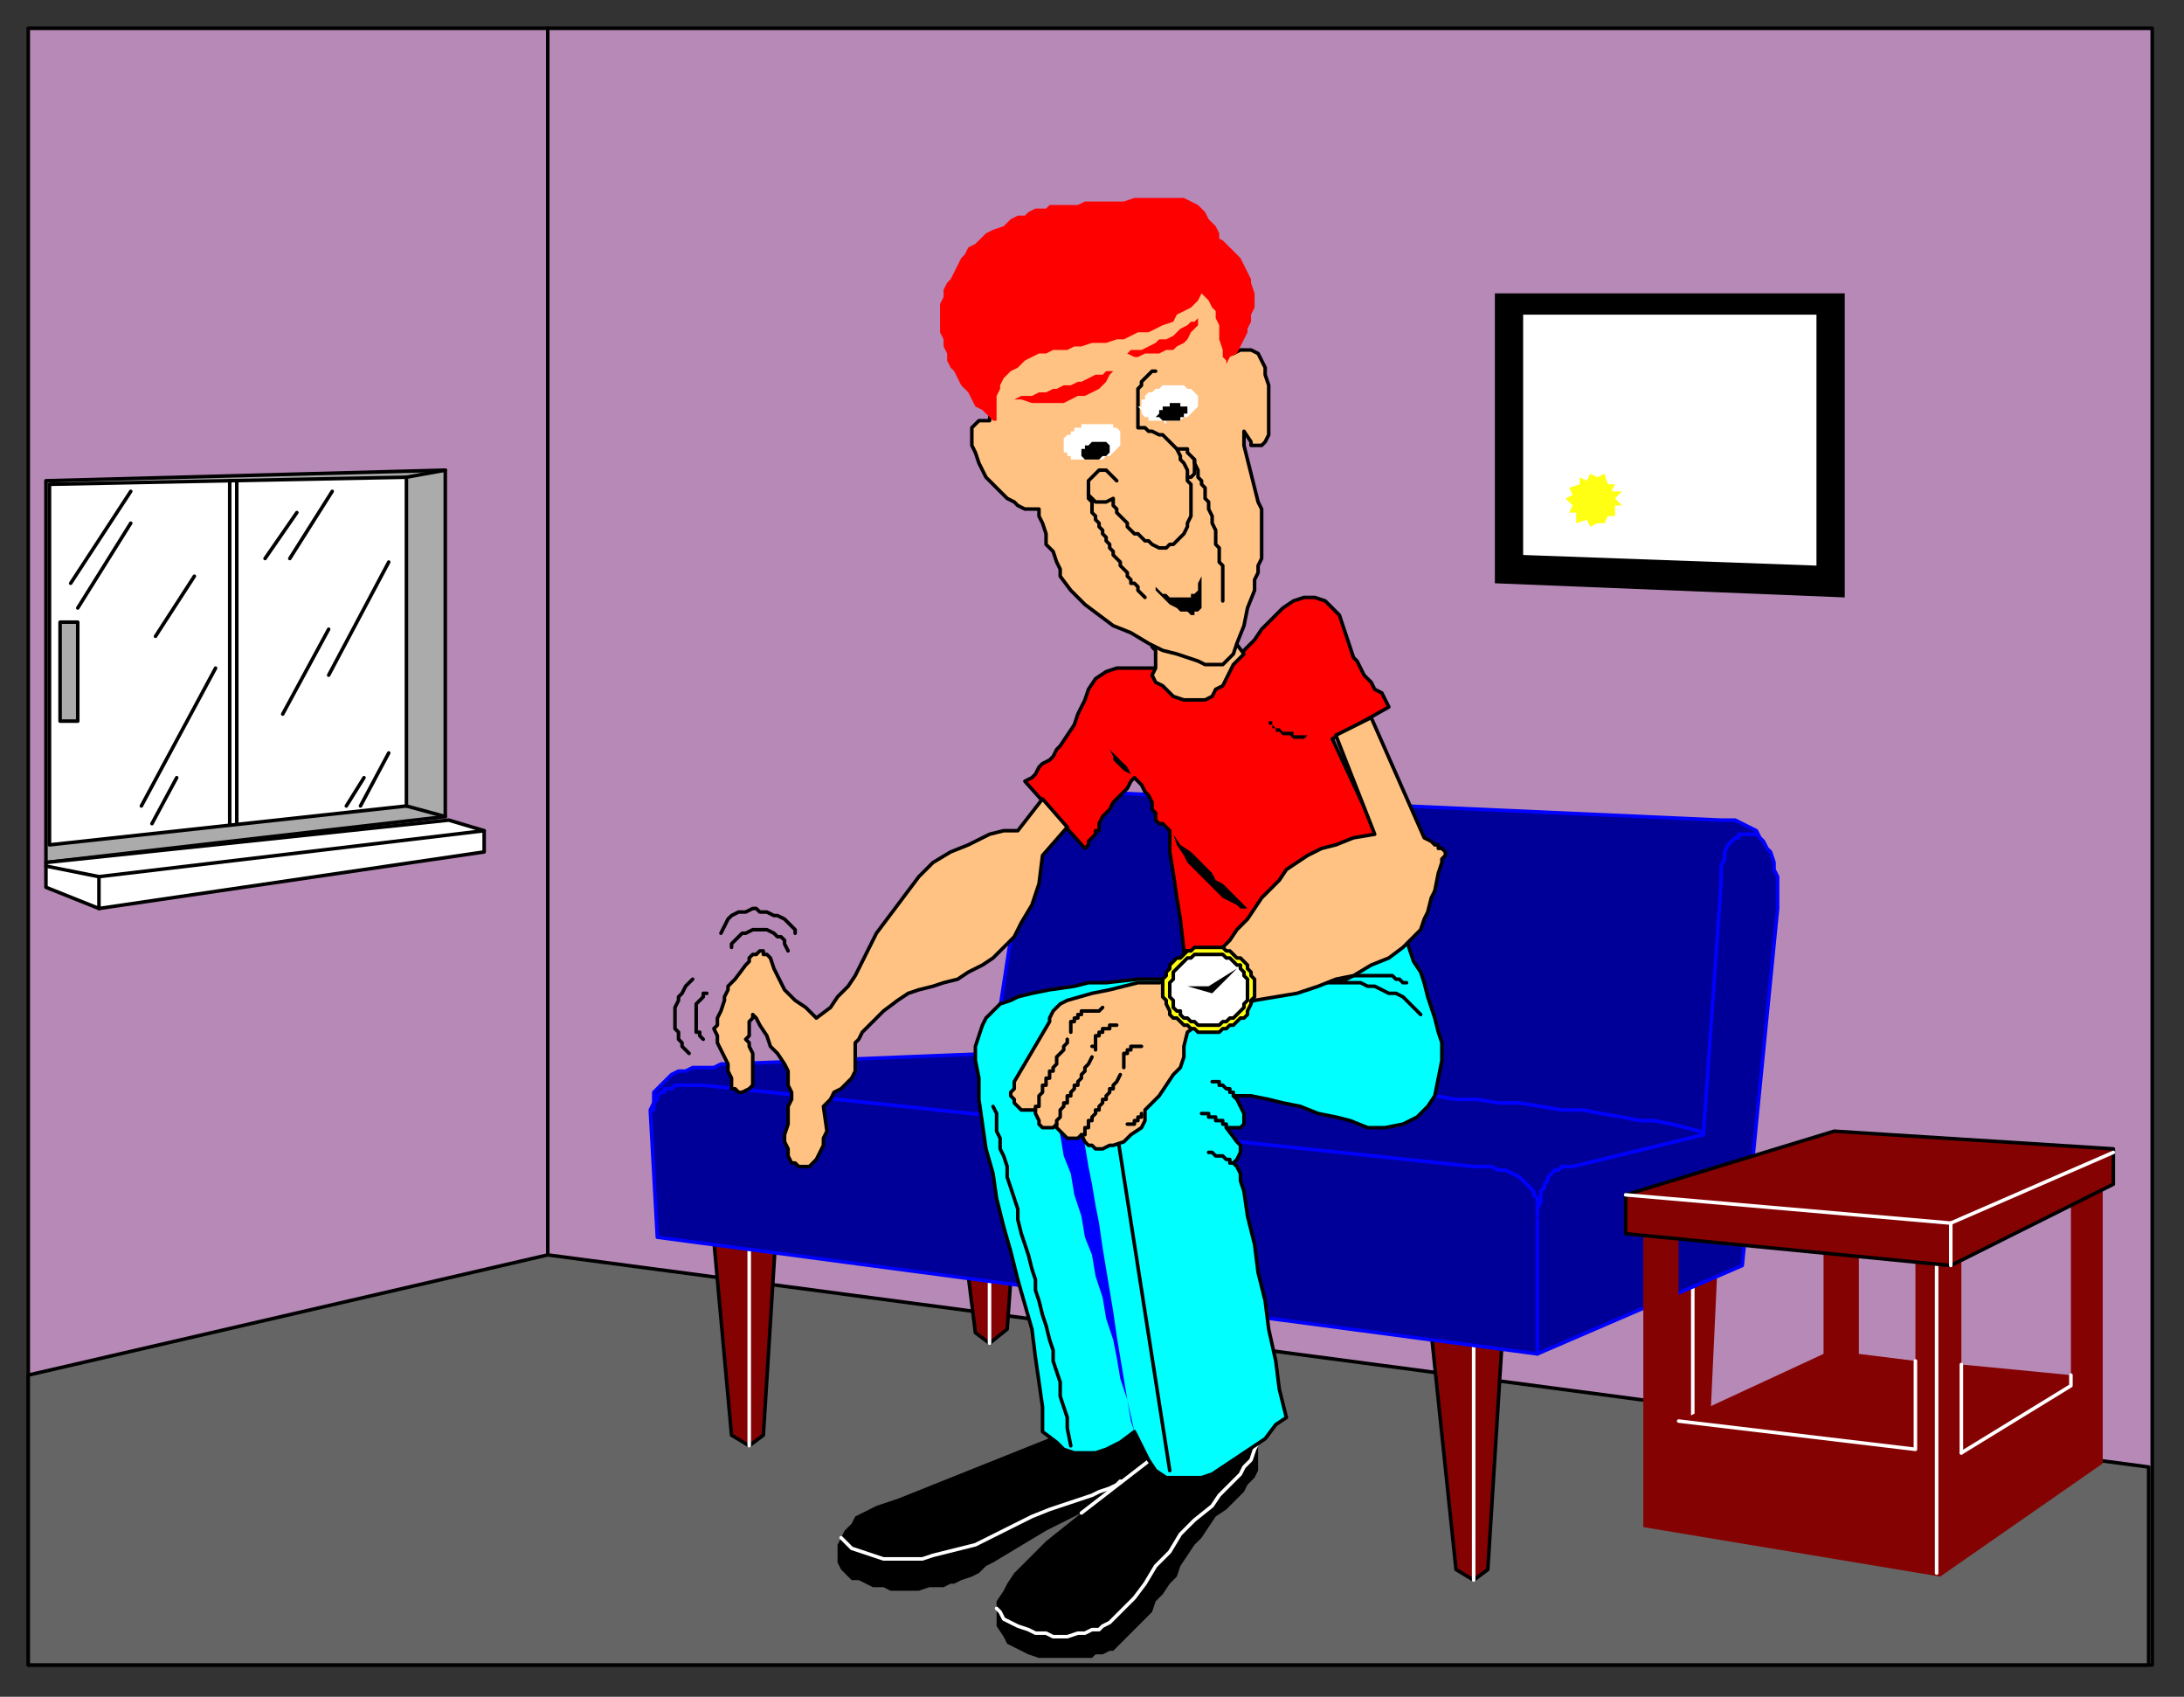 <?xml version="1.0" encoding="UTF-8" standalone="no"?>
<svg
   xmlns:dc="http://purl.org/dc/elements/1.1/"
   xmlns:cc="http://creativecommons.org/ns#"
   xmlns:rdf="http://www.w3.org/1999/02/22-rdf-syntax-ns#"
   xmlns:svg="http://www.w3.org/2000/svg"
   xmlns="http://www.w3.org/2000/svg"
   xmlns:sodipodi="http://sodipodi.sourceforge.net/DTD/sodipodi-0.dtd"
   xmlns:inkscape="http://www.inkscape.org/namespaces/inkscape"
   version="1.0"
   width="163.512mm"
   height="127mm"
   id="svg235"
   sodipodi:docname="CMEN025.WMF">
  <rect width="100%" height="100%" fill="#333333" stroke="none"/>
  <sodipodi:namedview
     pagecolor="#ffffff"
     bordercolor="#666666"
     borderopacity="1"
     objecttolerance="10"
     gridtolerance="10"
     guidetolerance="10"
     inkscape:pageopacity="0"
     inkscape:pageshadow="2"
     inkscape:window-width="640"
     inkscape:window-height="480"
     id="namedview237" />
  <defs
     id="defs3">
    <pattern
       id="WMFhbasepattern"
       patternUnits="userSpaceOnUse"
       width="6"
       height="6"
       x="0"
       y="0" />
  </defs>
  <path
     style="fill:#b689b6;fill-rule:evenodd;fill-opacity:1;stroke:#000000;stroke-width:1px;stroke-linecap:round;stroke-linejoin:round;stroke-miterlimit:4;stroke-dasharray:none;stroke-opacity:1;"
     d="  M 8,8   L 609,8   L 609,471   L 8,471   L 8,8  z "
     id="path5" />
  <path
     style="fill:none;stroke:#000000;stroke-width:1px;stroke-linecap:round;stroke-linejoin:round;stroke-miterlimit:4;stroke-dasharray:none;stroke-opacity:1;"
     d="  M 155,355   L 155,8  "
     id="path7" />
  <path
     style="fill:#656565;fill-rule:evenodd;fill-opacity:1;stroke:#000000;stroke-width:1px;stroke-linecap:round;stroke-linejoin:round;stroke-miterlimit:4;stroke-dasharray:none;stroke-opacity:1;"
     d="  M 8,389   L 155,355   L 608,415   L 608,471   L 8,471   L 8,389  z "
     id="path9" />
  <path
     style="fill:#ababab;fill-rule:evenodd;fill-opacity:1;stroke:#000000;stroke-width:1px;stroke-linecap:round;stroke-linejoin:round;stroke-miterlimit:4;stroke-dasharray:none;stroke-opacity:1;"
     d="  M 13,136   L 126,133   L 126,231   L 13,244   L 13,136  z "
     id="path11" />
  <path
     style="fill:#ffffff;fill-rule:evenodd;fill-opacity:1;stroke:#000000;stroke-width:1px;stroke-linecap:round;stroke-linejoin:round;stroke-miterlimit:4;stroke-dasharray:none;stroke-opacity:1;"
     d="  M 14,137   L 14,239   L 115,228   L 115,135   L 14,137  z "
     id="path13" />
  <path
     style="fill:none;stroke:#000000;stroke-width:1px;stroke-linecap:round;stroke-linejoin:round;stroke-miterlimit:4;stroke-dasharray:none;stroke-opacity:1;"
     d="  M 67,136   L 67,233  "
     id="path15" />
  <path
     style="fill:none;stroke:#000000;stroke-width:1px;stroke-linecap:round;stroke-linejoin:round;stroke-miterlimit:4;stroke-dasharray:none;stroke-opacity:1;"
     d="  M 115,228   L 126,231  "
     id="path17" />
  <path
     style="fill:#ababab;fill-rule:evenodd;fill-opacity:1;stroke:#000000;stroke-width:1px;stroke-linecap:round;stroke-linejoin:round;stroke-miterlimit:4;stroke-dasharray:none;stroke-opacity:1;"
     d="  M 17,176   L 22,176   L 22,204   L 17,204   L 17,176  z "
     id="path19" />
  <path
     style="fill:none;stroke:#000000;stroke-width:1px;stroke-linecap:round;stroke-linejoin:round;stroke-miterlimit:4;stroke-dasharray:none;stroke-opacity:1;"
     d="  M 37,139   L 20,165  "
     id="path21" />
  <path
     style="fill:none;stroke:#000000;stroke-width:1px;stroke-linecap:round;stroke-linejoin:round;stroke-miterlimit:4;stroke-dasharray:none;stroke-opacity:1;"
     d="  M 37,148   L 22,172  "
     id="path23" />
  <path
     style="fill:none;stroke:#000000;stroke-width:1px;stroke-linecap:round;stroke-linejoin:round;stroke-miterlimit:4;stroke-dasharray:none;stroke-opacity:1;"
     d="  M 61,189   L 40,228  "
     id="path25" />
  <path
     style="fill:none;stroke:#000000;stroke-width:1px;stroke-linecap:round;stroke-linejoin:round;stroke-miterlimit:4;stroke-dasharray:none;stroke-opacity:1;"
     d="  M 43,233   L 50,220  "
     id="path27" />
  <path
     style="fill:none;stroke:#000000;stroke-width:1px;stroke-linecap:round;stroke-linejoin:round;stroke-miterlimit:4;stroke-dasharray:none;stroke-opacity:1;"
     d="  M 55,163   L 44,180  "
     id="path29" />
  <path
     style="fill:none;stroke:#000000;stroke-width:1px;stroke-linecap:round;stroke-linejoin:round;stroke-miterlimit:4;stroke-dasharray:none;stroke-opacity:1;"
     d="  M 110,159   L 93,191  "
     id="path31" />
  <path
     style="fill:none;stroke:#000000;stroke-width:1px;stroke-linecap:round;stroke-linejoin:round;stroke-miterlimit:4;stroke-dasharray:none;stroke-opacity:1;"
     d="  M 93,178   L 80,202  "
     id="path33" />
  <path
     style="fill:none;stroke:#000000;stroke-width:1px;stroke-linecap:round;stroke-linejoin:round;stroke-miterlimit:4;stroke-dasharray:none;stroke-opacity:1;"
     d="  M 110,213   L 102,228  "
     id="path35" />
  <path
     style="fill:none;stroke:#000000;stroke-width:1px;stroke-linecap:round;stroke-linejoin:round;stroke-miterlimit:4;stroke-dasharray:none;stroke-opacity:1;"
     d="  M 103,220   L 98,228  "
     id="path37" />
  <path
     style="fill:none;stroke:#000000;stroke-width:1px;stroke-linecap:round;stroke-linejoin:round;stroke-miterlimit:4;stroke-dasharray:none;stroke-opacity:1;"
     d="  M 84,145   L 75,158  "
     id="path39" />
  <path
     style="fill:none;stroke:#000000;stroke-width:1px;stroke-linecap:round;stroke-linejoin:round;stroke-miterlimit:4;stroke-dasharray:none;stroke-opacity:1;"
     d="  M 94,139   L 82,158  "
     id="path41" />
  <path
     style="fill:none;stroke:#000000;stroke-width:1px;stroke-linecap:round;stroke-linejoin:round;stroke-miterlimit:4;stroke-dasharray:none;stroke-opacity:1;"
     d="  M 65,136   L 65,233  "
     id="path43" />
  <path
     style="fill:none;stroke:#000000;stroke-width:1px;stroke-linecap:round;stroke-linejoin:round;stroke-miterlimit:4;stroke-dasharray:none;stroke-opacity:1;"
     d="  M 115,135   L 126,133  "
     id="path45" />
  <path
     style="fill:#ffffff;fill-rule:evenodd;fill-opacity:1;stroke:#000000;stroke-width:1px;stroke-linecap:round;stroke-linejoin:round;stroke-miterlimit:4;stroke-dasharray:none;stroke-opacity:1;"
     d="  M 13,244   L 13,251   L 28,257   L 137,241   L 137,235   L 127,232   L 13,244  z "
     id="path47" />
  <path
     style="fill:none;stroke:#000000;stroke-width:1px;stroke-linecap:round;stroke-linejoin:round;stroke-miterlimit:4;stroke-dasharray:none;stroke-opacity:1;"
     d="  M 13,245   L 28,248   L 28,257  "
     id="path49" />
  <path
     style="fill:none;stroke:#000000;stroke-width:1px;stroke-linecap:round;stroke-linejoin:round;stroke-miterlimit:4;stroke-dasharray:none;stroke-opacity:1;"
     d="  M 28,248   L 137,235  "
     id="path51" />
  <path
     style="fill:#000000;fill-rule:evenodd;fill-opacity:1;stroke:none;"
     d="  M 423,83   L 522,83   L 522,169   L 423,165   L 423,83  z "
     id="path53" />
  <path
     style="fill:#ffffff;fill-rule:evenodd;fill-opacity:1;stroke:none;"
     d="  M 431,89   L 514,89   L 514,160   L 431,157   L 431,89  z "
     id="path55" />
  <path
     style="fill:#ffff14;fill-rule:evenodd;fill-opacity:1;stroke:none;"
     d="  M 450,134   L 449,136   L 447,135   L 447,137   L 444,138   L 445,140   L 443,141   L 445,143   L 444,145   L 446,145   L 446,148   L 449,147   L 450,149   L 452,148   L 454,148   L 455,146   L 457,146   L 457,143   L 459,143   L 457,141   L 459,139   L 456,139   L 457,137   L 455,137   L 454,134   L 452,135   L 450,134  z "
     id="path57" />
  <path
     style="fill:none;stroke:none;"
     d="  M 447,118   L 450,117   L 453,116   L 456,115   L 460,115   L 463,114   L 466,114   L 469,114   L 473,114   L 476,114   L 479,115   L 482,115   L 485,115   L 488,116   L 491,117   L 494,118   L 497,119  "
     id="path59" />
  <path
     style="fill:none;stroke:none;"
     d="  M 444,127   L 502,129  "
     id="path61" />
  <path
     style="fill:none;stroke:none;"
     d="  M 451,125   L 494,126  "
     id="path63" />
  <path
     style="fill:none;stroke:none;"
     d="  M 481,155   L 508,156  "
     id="path65" />
  <path
     style="fill:none;stroke:none;"
     d="  M 481,151   L 504,152  "
     id="path67" />
  <path
     style="fill:none;stroke:none;"
     d="  M 482,150   L 491,150  "
     id="path69" />
  <path
     style="fill:none;stroke:none;"
     d="  M 497,150   L 503,150  "
     id="path71" />
  <path
     style="fill:none;stroke:none;"
     d="  M 443,105   L 459,105  "
     id="path73" />
  <path
     style="fill:none;stroke:none;"
     d="  M 446,103   L 455,103  "
     id="path75" />
  <path
     style="fill:none;stroke:none;"
     d="  M 489,106   L 508,106  "
     id="path77" />
  <path
     style="fill:none;stroke:none;"
     d="  M 491,104   L 504,104  "
     id="path79" />
  <path
     style="fill:#850202;fill-rule:evenodd;fill-opacity:1;stroke:none;"
     d="  M 486,358   L 484,401   L 479,405   L 474,401   L 470,362   L 486,358  z "
     id="path81" />
  <path
     style="fill:none;stroke:#ffffff;stroke-width:1px;stroke-linecap:round;stroke-linejoin:round;stroke-miterlimit:4;stroke-dasharray:none;stroke-opacity:1;"
     d="  M 479,404   L 479,362  "
     id="path83" />
  <path
     style="fill:#850202;fill-rule:evenodd;fill-opacity:1;stroke:#000000;stroke-width:1px;stroke-linecap:round;stroke-linejoin:round;stroke-miterlimit:4;stroke-dasharray:none;stroke-opacity:1;"
     d="  M 405,377   L 425,380   L 421,444   L 417,447   L 412,444   L 405,377  z "
     id="path85" />
  <path
     style="fill:none;stroke:#ffffff;stroke-width:1px;stroke-linecap:round;stroke-linejoin:round;stroke-miterlimit:4;stroke-dasharray:none;stroke-opacity:1;"
     d="  M 417,447   L 417,379  "
     id="path87" />
  <path
     style="fill:#850202;fill-rule:evenodd;fill-opacity:1;stroke:#000000;stroke-width:1px;stroke-linecap:round;stroke-linejoin:round;stroke-miterlimit:4;stroke-dasharray:none;stroke-opacity:1;"
     d="  M 285,376   L 280,380   L 276,377   L 274,361   L 286,362   L 285,376  z "
     id="path89" />
  <path
     style="fill:none;stroke:#ffffff;stroke-width:1px;stroke-linecap:round;stroke-linejoin:round;stroke-miterlimit:4;stroke-dasharray:none;stroke-opacity:1;"
     d="  M 280,380   L 280,362  "
     id="path91" />
  <path
     style="fill:#850202;fill-rule:evenodd;fill-opacity:1;stroke:#000000;stroke-width:1px;stroke-linecap:round;stroke-linejoin:round;stroke-miterlimit:4;stroke-dasharray:none;stroke-opacity:1;"
     d="  M 201,340   L 220,342   L 216,406   L 212,409   L 207,406   L 201,340  z "
     id="path93" />
  <path
     style="fill:none;stroke:#ffffff;stroke-width:1px;stroke-linecap:round;stroke-linejoin:round;stroke-miterlimit:4;stroke-dasharray:none;stroke-opacity:1;"
     d="  M 212,409   L 212,341  "
     id="path95" />
  <path
     style="fill:#000099;fill-rule:evenodd;fill-opacity:1;stroke:#0000ff;stroke-width:1px;stroke-linecap:round;stroke-linejoin:round;stroke-miterlimit:4;stroke-dasharray:none;stroke-opacity:1;"
     d="  M 493,358   L 435,383   L 186,350   L 184,314   L 185,312   L 185,310   L 185,309   L 186,308   L 187,307   L 188,306   L 189,305   L 190,304   L 192,303   L 194,303   L 196,302   L 197,302   L 200,302   L 202,302   L 204,301   L 206,301   L 281,298   L 289,246   L 308,224   L 487,232   L 489,232   L 491,232   L 493,233   L 495,234   L 497,235   L 498,237   L 499,238   L 500,240   L 501,241   L 502,244   L 502,246   L 503,248   L 503,250   L 503,252   L 503,255   L 503,257   L 493,358  z "
     id="path97" />
  <path
     style="fill:none;stroke:#0000ff;stroke-width:1px;stroke-linecap:round;stroke-linejoin:round;stroke-miterlimit:4;stroke-dasharray:none;stroke-opacity:1;"
     d="  M 482,321   L 487,250   L 487,247   L 487,245   L 488,243   L 488,241   L 489,239   L 490,238   L 491,237   L 492,237   L 492,236   L 493,236   L 494,236   L 495,236   L 495,236   L 496,236   L 497,236   L 497,236  "
     id="path99" />
  <path
     style="fill:none;stroke:#0000ff;stroke-width:1px;stroke-linecap:round;stroke-linejoin:round;stroke-miterlimit:4;stroke-dasharray:none;stroke-opacity:1;"
     d="  M 185,314   L 185,313   L 185,312   L 186,311   L 186,310   L 187,309   L 188,309   L 188,308   L 189,308   L 190,308   L 191,307   L 192,307   L 193,307   L 195,307   L 196,307   L 197,307   L 199,307   L 417,330   L 419,330   L 421,330   L 422,330   L 424,331   L 426,331   L 428,332   L 430,333   L 431,334   L 432,335   L 433,336   L 434,337   L 434,338   L 435,339   L 435,341   L 435,343   L 435,344   L 435,342   L 436,340   L 436,339   L 436,337   L 437,336   L 437,335   L 438,334   L 438,333   L 439,332   L 439,332   L 440,331   L 441,331   L 442,330   L 443,330   L 444,330   L 445,330   L 482,321   L 482,321   L 481,320   L 477,319   L 473,318   L 468,317   L 464,317   L 459,316   L 453,315   L 448,314   L 442,314   L 436,313   L 430,312   L 424,312   L 418,311   L 412,311   L 406,310   L 398,310  "
     id="path101" />
  <path
     style="fill:none;stroke:#0000ff;stroke-width:1px;stroke-linecap:round;stroke-linejoin:round;stroke-miterlimit:4;stroke-dasharray:none;stroke-opacity:1;"
     d="  M 435,345   L 435,383  "
     id="path103" />
  <path
     style="fill:#ff0000;fill-rule:evenodd;fill-opacity:1;stroke:#000000;stroke-width:1px;stroke-linecap:round;stroke-linejoin:round;stroke-miterlimit:4;stroke-dasharray:none;stroke-opacity:1;"
     d="  M 366,253   L 346,269   L 335,269   L 334,260   L 333,254   L 332,247   L 331,241   L 331,235   L 330,234   L 329,233   L 328,233   L 327,232   L 327,232   L 327,230   L 326,229   L 326,227   L 325,225   L 324,224   L 323,222   L 322,221   L 321,220   L 320,221   L 319,223   L 317,225   L 315,227   L 314,229   L 312,231   L 311,233   L 311,235   L 310,235   L 310,236   L 309,237   L 309,237   L 308,238   L 308,239   L 307,240   L 307,240   L 290,221   L 292,220   L 293,219   L 294,217   L 295,216   L 297,215   L 298,214   L 299,212   L 300,211   L 302,208   L 304,205   L 305,202   L 307,198   L 308,195   L 310,192   L 313,190   L 316,189   L 317,189   L 318,189   L 320,189   L 321,189   L 322,189   L 324,189   L 325,189   L 329,189   L 350,186   L 353,183   L 355,181   L 357,178   L 359,176   L 361,174   L 363,172   L 366,170   L 369,169   L 372,169   L 375,170   L 377,172   L 379,174   L 380,177   L 381,180   L 382,183   L 383,186   L 384,187   L 385,189   L 386,191   L 388,193   L 389,195   L 391,196   L 392,198   L 393,200   L 377,209   L 391,239   L 366,253  z "
     id="path105" />
  <path
     style="fill:#ffc283;fill-rule:evenodd;fill-opacity:1;stroke:#000000;stroke-width:1px;stroke-linecap:round;stroke-linejoin:round;stroke-miterlimit:4;stroke-dasharray:none;stroke-opacity:1;"
     d="  M 332,183   L 325,180   L 326,182   L 326,183   L 327,184   L 327,186   L 327,187   L 327,188   L 327,189   L 326,191   L 327,193   L 329,194   L 331,196   L 332,197   L 335,198   L 337,198   L 339,198   L 341,198   L 343,197   L 344,195   L 346,194   L 347,192   L 348,190   L 349,188   L 351,186   L 352,185   L 349,181   L 346,186   L 345,187   L 342,187   L 338,186   L 332,183  z "
     id="path107" />
  <path
     style="fill:#ffc283;fill-rule:evenodd;fill-opacity:1;stroke:#000000;stroke-width:1px;stroke-linecap:round;stroke-linejoin:round;stroke-miterlimit:4;stroke-dasharray:none;stroke-opacity:1;"
     d="  M 313,93   L 286,100   L 281,108   L 280,119   L 279,119   L 278,119   L 277,119   L 276,120   L 275,121   L 275,122   L 275,124   L 275,126   L 276,128   L 277,131   L 278,133   L 279,135   L 280,136   L 282,138   L 283,139   L 285,141   L 287,142   L 288,143   L 290,144   L 292,144   L 294,144   L 294,146   L 295,148   L 296,151   L 296,154   L 298,156   L 299,159   L 300,161   L 300,163   L 303,167   L 307,171   L 311,174   L 315,177   L 320,179   L 325,182   L 329,184   L 333,185   L 336,186   L 339,187   L 341,188   L 341,188   L 342,188   L 342,188   L 343,188   L 343,188   L 344,188   L 344,188   L 345,188   L 345,188   L 346,188   L 346,188   L 347,187   L 347,187   L 347,187   L 348,186   L 348,186   L 349,185   L 350,182   L 352,177   L 353,172   L 355,167   L 355,164   L 356,162   L 356,160   L 357,158   L 357,156   L 357,155   L 357,153   L 357,151   L 357,148   L 357,146   L 357,144   L 356,142   L 355,138   L 354,134   L 353,130   L 352,126   L 352,124   L 352,122   L 354,125   L 354,126   L 355,126   L 356,126   L 357,126   L 357,126   L 358,125   L 359,123   L 359,121   L 359,119   L 359,117   L 359,114   L 359,112   L 359,109   L 358,106   L 358,104   L 357,102   L 356,100   L 354,99   L 353,99   L 352,99   L 351,99   L 349,100   L 347,97   L 345,88   L 341,81   L 313,93  z "
     id="path109" />
  <path
     style="fill:none;stroke:#000000;stroke-width:1px;stroke-linecap:round;stroke-linejoin:round;stroke-miterlimit:4;stroke-dasharray:none;stroke-opacity:1;"
     d="  M 327,105   L 326,105   L 325,106   L 324,107   L 323,108   L 323,109   L 322,110   L 322,111   L 322,112   L 322,113   L 322,114   L 322,121   L 324,121   L 325,122   L 326,122   L 328,123   L 329,123   L 330,124   L 331,125   L 332,126   L 333,127   L 334,129   L 334,130   L 335,131   L 336,133   L 336,134   L 336,136   L 337,137   L 337,138   L 337,140   L 337,141   L 337,143   L 337,145   L 337,146   L 336,148   L 336,149   L 335,151   L 334,152   L 333,153   L 332,154   L 331,154   L 330,155   L 328,155   L 326,154   L 326,154   L 325,153   L 324,153   L 323,152   L 322,151   L 321,151   L 320,150   L 319,149   L 319,148   L 318,147   L 317,146   L 316,145   L 316,144   L 315,143   L 315,142   L 315,141   L 313,142   L 312,142   L 310,142   L 309,141   L 309,141   L 308,140   L 308,138   L 308,137   L 308,136   L 309,135   L 310,134   L 311,133   L 312,133   L 313,133   L 314,134   L 315,135   L 316,136  "
     id="path111" />
  <path
     style="fill:none;stroke:#000000;stroke-width:1px;stroke-linecap:round;stroke-linejoin:round;stroke-miterlimit:4;stroke-dasharray:none;stroke-opacity:1;"
     d="  M 333,127   L 334,127   L 335,127   L 336,127   L 336,128   L 337,129   L 337,129   L 338,130   L 338,131   L 338,131   L 338,132   L 338,133   L 338,134   L 338,134   L 337,135   L 337,135   L 336,135  "
     id="path113" />
  <path
     style="fill:none;stroke:#000000;stroke-width:1px;stroke-linecap:round;stroke-linejoin:round;stroke-miterlimit:4;stroke-dasharray:none;stroke-opacity:1;"
     d="  M 308,139   L 308,139   L 308,140   L 308,141   L 309,142   L 309,143   L 309,144   L 309,145   L 310,146   L 310,147   L 311,148   L 311,149   L 312,150   L 312,151   L 313,152   L 313,153   L 314,154   L 314,155   L 315,156   L 315,157   L 316,158   L 317,159   L 317,160   L 318,161   L 319,162   L 319,163   L 320,164   L 320,165   L 321,165   L 322,166   L 322,167   L 323,168   L 324,169  "
     id="path115" />
  <path
     style="fill:none;stroke:#000000;stroke-width:1px;stroke-linecap:round;stroke-linejoin:round;stroke-miterlimit:4;stroke-dasharray:none;stroke-opacity:1;"
     d="  M 338,130   L 338,130   L 338,131   L 339,133   L 339,134   L 339,135   L 340,136   L 340,137   L 341,138   L 341,139   L 341,141   L 342,142   L 342,143   L 342,144   L 343,146   L 343,147   L 343,148   L 344,150   L 344,151   L 344,152   L 344,154   L 345,155   L 345,156   L 345,157   L 345,159   L 346,160   L 346,161   L 346,162   L 346,164   L 346,165   L 346,166   L 346,167   L 346,170  "
     id="path117" />
  <path
     style="fill:#000000;fill-rule:evenodd;fill-opacity:1;stroke:none;"
     d="  M 327,166   L 328,167   L 329,168   L 330,168   L 331,169   L 332,169   L 333,169   L 334,169   L 335,169   L 336,169   L 337,169   L 337,168   L 338,168   L 339,167   L 339,166   L 339,165   L 340,163   L 340,166   L 340,168   L 340,169   L 340,170   L 340,171   L 340,172   L 340,172   L 339,173   L 338,173   L 338,174   L 337,174   L 336,173   L 334,173   L 333,172   L 331,171   L 330,170   L 329,169   L 328,168   L 327,167   L 327,166  z "
     id="path119" />
  <path
     style="fill:none;stroke:none;"
     d="  M 325,164   L 325,162   L 325,161   L 326,160   L 326,160   L 326,159   L 327,159   L 327,158   L 328,158   L 328,158   L 329,158   L 330,159   L 331,159   L 331,159   L 332,159   L 333,160   L 333,160   L 334,160   L 334,159   L 335,159   L 335,159   L 335,158   L 335,158   L 336,157   L 336,157   L 336,156   L 337,156   L 337,156   L 338,156   L 338,156   L 339,157   L 340,158   L 341,159  "
     id="path121" />
  <path
     style="fill:none;stroke:none;"
     d="  M 355,106   L 355,105   L 354,104   L 354,103   L 353,102   L 352,102   L 352,102   L 351,103   L 351,104   L 350,104   L 350,105   L 350,111   L 351,111   L 352,111   L 352,111   L 353,112   L 353,113   L 353,114   L 352,115   L 352,115   L 352,116   L 353,117   L 353,118   L 354,119   L 354,119   L 355,119   L 355,119   L 356,118   L 356,118   L 356,116   L 356,115   L 356,113  "
     id="path123" />
  <path
     style="fill:none;stroke:none;"
     d="  M 281,129   L 280,128   L 280,126   L 280,126   L 280,125   L 280,124   L 281,123   L 282,123   L 283,124   L 283,124   L 284,125   L 287,129   L 287,130   L 286,130   L 286,131   L 286,132   L 287,133   L 287,133   L 288,134   L 289,134   L 289,135   L 290,136   L 290,137   L 290,138   L 290,139   L 289,139   L 288,139   L 288,139   L 287,138   L 286,137   L 285,136   L 284,135  "
     id="path125" />
  <path
     style="fill:#ff0000;fill-rule:evenodd;fill-opacity:1;stroke:none;"
     d="  M 287,113   L 289,112   L 291,112   L 292,112   L 294,111   L 296,111   L 298,110   L 299,110   L 301,109   L 303,109   L 305,108   L 306,108   L 308,107   L 310,106   L 312,106   L 313,105   L 315,105   L 314,106   L 314,106   L 313,108   L 312,109   L 311,110   L 309,111   L 307,112   L 305,112   L 303,113   L 301,114   L 298,114   L 296,114   L 294,114   L 292,114   L 289,113   L 287,113  z "
     id="path127" />
  <path
     style="fill:#ff0000;fill-rule:evenodd;fill-opacity:1;stroke:none;"
     d="  M 316,100   L 318,100   L 319,100   L 320,99   L 322,99   L 323,99   L 325,98   L 327,97   L 328,96   L 330,96   L 332,95   L 333,94   L 334,93   L 336,92   L 337,91   L 338,91   L 339,90   L 339,92   L 338,93   L 337,94   L 336,96   L 335,97   L 333,98   L 332,99   L 330,99   L 328,100   L 326,100   L 324,100   L 322,101   L 321,101   L 319,100   L 318,100   L 316,100  z "
     id="path129" />
  <path
     style="fill:#ffffff;fill-rule:evenodd;fill-opacity:1;stroke:none;"
     d="  M 308,120   L 309,120   L 310,120   L 311,120   L 311,120   L 312,120   L 313,120   L 314,120   L 314,120   L 315,120   L 315,121   L 316,121   L 316,121   L 317,122   L 317,122   L 317,123   L 317,123   L 317,124   L 317,124   L 317,125   L 317,125   L 317,126   L 317,126   L 316,127   L 316,127   L 315,128   L 315,128   L 314,129   L 313,129   L 313,129   L 312,130   L 311,130   L 310,130   L 309,130   L 308,130   L 308,130   L 307,130   L 306,130   L 305,130   L 305,130   L 304,130   L 303,130   L 303,129   L 302,129   L 302,129   L 302,128   L 301,128   L 301,127   L 301,127   L 301,126   L 301,126   L 301,125   L 301,125   L 301,124   L 302,123   L 302,123   L 303,123   L 303,122   L 304,122   L 304,121   L 305,121   L 306,121   L 306,120   L 307,120   L 308,120  z "
     id="path131" />
  <path
     style="fill:none;stroke:none;"
     d="  M 301,127   L 301,125   L 301,124   L 301,123   L 301,122   L 301,121   L 302,120   L 302,119   L 302,118   L 303,117   L 303,117   L 304,116   L 305,116   L 305,115   L 306,115   L 307,115   L 308,115   L 308,115   L 309,115   L 310,115   L 311,115   L 311,116   L 312,116   L 313,116   L 314,117   L 314,117   L 315,118   L 315,119   L 316,120   L 316,120   L 317,121   L 317,122   L 317,123  "
     id="path133" />
  <path
     style="fill:#000000;fill-rule:evenodd;fill-opacity:1;stroke:none;"
     d="  M 310,125   L 310,125   L 311,125   L 312,125   L 313,125   L 313,125   L 314,126   L 314,126   L 314,127   L 314,127   L 314,128   L 314,128   L 313,129   L 313,129   L 312,129   L 311,130   L 311,130   L 310,130   L 309,130   L 308,130   L 307,130   L 307,130   L 306,129   L 306,129   L 306,129   L 306,128   L 306,127   L 306,127   L 307,127   L 307,126   L 308,126   L 309,125   L 310,125  z "
     id="path135" />
  <path
     style="fill:#ffffff;fill-rule:evenodd;fill-opacity:1;stroke:none;"
     d="  M 330,109   L 331,109   L 332,109   L 332,109   L 333,109   L 334,109   L 335,109   L 335,109   L 336,110   L 337,110   L 337,110   L 338,111   L 338,111   L 338,111   L 339,112   L 339,112   L 339,113   L 339,113   L 339,114   L 339,114   L 339,115   L 339,115   L 338,116   L 338,116   L 337,117   L 337,117   L 336,118   L 336,118   L 335,118   L 334,119   L 333,119   L 333,119   L 332,119   L 331,119   L 330,119   L 330,120   L 329,119   L 328,119   L 327,119   L 326,119   L 326,119   L 325,119   L 325,118   L 324,118   L 324,118   L 323,117   L 323,117   L 323,116   L 323,116   L 322,115   L 323,115   L 323,114   L 323,114   L 323,113   L 324,113   L 324,112   L 324,112   L 325,111   L 326,111   L 326,111   L 327,110   L 328,110   L 328,110   L 329,109   L 330,109  z "
     id="path137" />
  <path
     style="fill:none;stroke:none;"
     d="  M 323,116   L 322,114   L 322,113   L 323,112   L 323,111   L 323,110   L 323,109   L 324,108   L 324,107   L 325,107   L 326,106   L 326,106   L 327,105   L 327,105   L 328,105   L 329,104   L 330,104   L 331,104   L 331,104   L 332,105   L 333,105   L 333,105   L 334,105   L 335,106   L 336,106   L 336,107   L 337,108   L 337,108   L 338,109   L 338,110   L 339,111   L 339,112   L 339,113  "
     id="path139" />
  <path
     style="fill:#000000;fill-rule:evenodd;fill-opacity:1;stroke:none;"
     d="  M 331,114   L 332,114   L 333,114   L 334,114   L 334,115   L 335,115   L 335,115   L 336,115   L 336,116   L 336,116   L 336,117   L 335,117   L 335,118   L 334,118   L 334,119   L 333,119   L 332,119   L 331,119   L 331,119   L 330,119   L 329,119   L 329,119   L 328,118   L 328,118   L 327,118   L 328,117   L 328,116   L 328,116   L 329,116   L 329,115   L 330,115   L 331,115   L 331,114  z "
     id="path141" />
  <path
     style="fill:#ff0000;fill-rule:evenodd;fill-opacity:1;stroke:none;"
     d="  M 340,65   L 343,66   L 344,67   L 346,68   L 348,70   L 350,72   L 351,73   L 352,75   L 353,77   L 354,79   L 354,80   L 355,83   L 355,85   L 355,87   L 354,89   L 354,91   L 353,93   L 353,94   L 352,96   L 351,98   L 350,100   L 348,101   L 347,103   L 347,102   L 346,101   L 346,100   L 346,99   L 345,96   L 345,94   L 345,92   L 344,90   L 344,88   L 343,87   L 342,85   L 341,84   L 340,83   L 339,81   L 337,79   L 340,65  z "
     id="path143" />
  <path
     style="fill:#ff0000;fill-rule:evenodd;fill-opacity:1;stroke:none;"
     d="  M 312,57   L 315,57   L 318,57   L 321,56   L 323,56   L 326,56   L 328,56   L 330,56   L 332,56   L 334,56   L 335,56   L 337,57   L 339,58   L 340,59   L 341,60   L 342,62   L 344,64   L 345,66   L 345,68   L 346,70   L 345,71   L 345,73   L 345,75   L 344,76   L 344,78   L 343,79   L 342,80   L 341,82   L 340,83   L 339,85   L 338,86   L 337,87   L 335,88   L 333,89   L 332,91   L 329,92   L 327,93   L 325,94   L 322,94   L 320,95   L 318,96   L 316,96   L 313,97   L 311,97   L 309,97   L 306,98   L 304,98   L 302,99   L 300,99   L 298,99   L 296,100   L 294,100   L 292,101   L 290,102   L 289,103   L 288,104   L 286,105   L 285,106   L 284,107   L 283,109   L 283,110   L 282,112   L 282,114   L 282,116   L 282,119   L 281,119   L 280,118   L 279,117   L 278,116   L 276,115   L 275,113   L 274,111   L 272,109   L 271,107   L 270,105   L 269,104   L 268,102   L 268,100   L 267,98   L 267,96   L 266,94   L 266,92   L 266,90   L 266,88   L 266,86   L 267,84   L 267,82   L 268,80   L 269,79   L 270,77   L 271,75   L 272,73   L 273,72   L 274,70   L 276,69   L 278,67   L 279,66   L 281,65   L 284,64   L 286,62   L 288,61   L 289,61   L 290,61   L 291,60   L 293,59   L 294,59   L 296,59   L 297,58   L 299,58   L 300,58   L 301,58   L 303,58   L 304,58   L 305,58   L 307,57   L 309,57   L 310,57   L 312,57  z "
     id="path145" />
  <path
     style="fill:#000000;fill-rule:evenodd;fill-opacity:1;stroke:none;"
     d="  M 321,220   L 320,219   L 319,217   L 318,216   L 317,215   L 316,214   L 315,213   L 314,212   L 314,211   L 314,212   L 315,214   L 315,215   L 316,216   L 317,217   L 318,218   L 320,219   L 321,220  z "
     id="path147" />
  <path
     style="fill:none;stroke:none;"
     d="  M 320,221   L 320,221   L 320,221   L 320,221   L 319,221   L 319,221   L 319,221   L 319,221   L 318,221   L 318,221   L 318,220   L 318,220   L 317,220   L 317,220   L 317,220   L 316,220   L 316,220   L 315,220   L 315,220   L 315,220   L 314,220   L 314,220   L 314,219   L 313,219   L 313,219   L 313,219   L 312,219   L 312,219   L 312,219   L 311,219   L 311,219   L 311,218   L 311,218  "
     id="path149" />
  <path
     style="fill:none;stroke:none;"
     d="  M 377,209   L 374,211   L 374,211   L 373,211   L 373,211   L 372,210   L 371,209   L 371,208   L 370,208   L 370,207   L 369,207   L 369,206   L 368,206   L 368,205   L 368,204   L 367,204   L 367,203   L 367,202   L 366,201   L 366,201   L 366,201   L 366,201   L 366,201   L 365,200   L 365,200   L 365,200   L 365,200   L 365,199   L 364,199   L 364,199   L 364,198   L 364,198   L 363,198   L 363,198   L 363,197   L 363,197  "
     id="path151" />
  <path
     style="fill:#000000;fill-rule:evenodd;fill-opacity:1;stroke:none;"
     d="  M 370,208   L 369,208   L 369,208   L 368,208   L 367,208   L 366,208   L 366,207   L 365,207   L 364,207   L 363,207   L 363,207   L 362,206   L 361,206   L 360,205   L 360,205   L 360,204   L 359,204   L 359,205   L 360,205   L 360,206   L 361,206   L 361,207   L 362,207   L 363,208   L 364,208   L 365,208   L 366,209   L 367,209   L 368,209   L 369,209   L 369,209   L 370,208   L 370,208  z "
     id="path153" />
  <path
     style="fill:none;stroke:none;"
     d="  M 371,209   L 370,210   L 370,212   L 369,213   L 368,213   L 368,214   L 367,214   L 367,215   L 366,215   L 365,215   L 365,216   L 364,216   L 363,216   L 362,216  "
     id="path155" />
  <path
     style="fill:none;stroke:none;"
     d="  M 373,212   L 373,212   L 373,213   L 373,213   L 373,213   L 373,214   L 373,214   L 373,214   L 373,215   L 373,215   L 373,215   L 373,216   L 372,216   L 372,216   L 372,217   L 372,217   L 372,218   L 372,218   L 372,218   L 372,219   L 372,219   L 372,219   L 372,220   L 372,220   L 372,220   L 372,221   L 371,221   L 371,221   L 371,222   L 371,222   L 371,222   L 371,223   L 371,223  "
     id="path157" />
  <path
     style="fill:#000000;fill-rule:evenodd;fill-opacity:1;stroke:none;"
     d="  M 332,236   L 333,239   L 335,242   L 336,244   L 338,246   L 340,248   L 342,250   L 344,252   L 346,254   L 348,255   L 350,256   L 351,257   L 353,257   L 354,258   L 354,258   L 355,258   L 355,259   L 354,258   L 353,257   L 352,256   L 351,255   L 350,254   L 349,253   L 348,252   L 347,251   L 346,250   L 344,249   L 343,247   L 341,245   L 339,243   L 337,241   L 334,239   L 332,236  z "
     id="path159" />
  <path
     style="fill:none;stroke:none;"
     d="  M 335,237   L 335,237   L 336,238   L 337,238   L 337,239   L 338,239   L 339,240   L 339,240   L 340,240   L 340,241   L 341,241   L 342,242   L 342,242   L 343,242   L 343,243   L 344,243   L 344,243   L 345,244   L 346,244   L 346,244   L 346,245   L 347,245   L 347,245   L 348,246   L 349,246   L 349,246   L 350,247   L 350,247   L 351,247   L 351,247   L 352,248   L 352,248   L 354,249  "
     id="path161" />
  <path
     style="fill:#000000;fill-rule:evenodd;fill-opacity:1;stroke:none;"
     d="  M 320,401   L 356,407   L 356,410   L 356,412   L 356,414   L 356,416   L 355,418   L 354,419   L 353,420   L 352,422   L 351,423   L 350,424   L 349,425   L 347,427   L 344,429   L 342,432   L 340,435   L 338,437   L 336,440   L 334,443   L 333,446   L 331,448   L 329,451   L 327,453   L 326,456   L 324,458   L 322,460   L 320,462   L 319,463   L 318,464   L 317,465   L 316,466   L 315,467   L 314,467   L 312,468   L 310,468   L 309,469   L 307,469   L 305,469   L 303,469   L 300,469   L 297,469   L 294,469   L 291,468   L 289,467   L 287,466   L 285,465   L 284,463   L 282,460   L 282,458   L 282,455   L 282,453   L 284,450   L 285,448   L 287,445   L 289,443   L 292,440   L 296,436   L 301,432   L 306,428   L 300,431   L 296,433   L 291,436   L 286,439   L 281,442   L 279,443   L 277,445   L 275,446   L 272,447   L 270,448   L 269,448   L 267,449   L 265,449   L 263,449   L 260,450   L 257,450   L 255,450   L 252,450   L 250,449   L 247,449   L 245,448   L 243,447   L 241,447   L 239,445   L 238,444   L 237,442   L 237,440   L 237,438   L 237,437   L 238,435   L 239,433   L 240,432   L 241,431   L 242,429   L 244,428   L 246,427   L 248,426   L 251,425   L 254,424   L 299,406   L 320,401  z "
     id="path163" />
  <path
     style="fill:none;stroke:#ffffff;stroke-width:1px;stroke-linecap:round;stroke-linejoin:round;stroke-miterlimit:4;stroke-dasharray:none;stroke-opacity:1;"
     d="  M 306,428   L 328,411  "
     id="path165" />
  <path
     style="fill:none;stroke:#ffffff;stroke-width:1px;stroke-linecap:round;stroke-linejoin:round;stroke-miterlimit:4;stroke-dasharray:none;stroke-opacity:1;"
     d="  M 282,455   L 283,456   L 284,458   L 286,459   L 288,460   L 291,461   L 293,462   L 296,462   L 298,463   L 300,463   L 302,463   L 305,462   L 307,462   L 309,461   L 311,461   L 312,460   L 314,459   L 316,457   L 317,456   L 319,454   L 321,452   L 324,448   L 327,443   L 331,439   L 334,434   L 338,430   L 343,426   L 345,423   L 347,421   L 349,419   L 351,417   L 352,415   L 354,413   L 355,410   L 356,408  "
     id="path167" />
  <path
     style="fill:none;stroke:#ffffff;stroke-width:1px;stroke-linecap:round;stroke-linejoin:round;stroke-miterlimit:4;stroke-dasharray:none;stroke-opacity:1;"
     d="  M 238,435   L 239,436   L 241,438   L 244,439   L 247,440   L 250,441   L 254,441   L 257,441   L 261,441   L 264,440   L 268,439   L 272,438   L 276,437   L 280,435   L 284,433   L 288,431   L 292,429   L 297,427   L 300,426   L 303,425   L 306,424   L 309,423   L 311,422   L 314,421   L 316,420   L 317,419  "
     id="path169" />
  <path
     style="fill:#00ffff;fill-rule:evenodd;fill-opacity:1;stroke:#000000;stroke-width:1px;stroke-linecap:round;stroke-linejoin:round;stroke-miterlimit:4;stroke-dasharray:none;stroke-opacity:1;"
     d="  M 346,269   L 366,253   L 391,239   L 396,260   L 399,269   L 400,272   L 402,275   L 403,278   L 404,282   L 405,285   L 406,288   L 407,292   L 408,295   L 408,300   L 407,305   L 406,310   L 404,313   L 401,316   L 397,318   L 392,319   L 387,319   L 382,317   L 378,316   L 373,315   L 368,313   L 363,312   L 359,311   L 354,310   L 349,310   L 350,311   L 351,313   L 352,315   L 352,316   L 352,318   L 351,319   L 350,319   L 347,319   L 350,323   L 351,324   L 351,325   L 351,326   L 350,328   L 349,329   L 350,330   L 351,332   L 351,334   L 352,337   L 353,344   L 355,352   L 356,360   L 358,368   L 359,376   L 361,385   L 362,393   L 364,401   L 361,403   L 358,407   L 352,411   L 346,415   L 343,417   L 340,418   L 337,418   L 334,418   L 330,418   L 327,416   L 325,413   L 321,405   L 317,408   L 313,410   L 310,411   L 306,411   L 304,411   L 301,410   L 299,408   L 295,405   L 295,398   L 294,391   L 293,384   L 292,376   L 290,369   L 288,362   L 286,354   L 284,347   L 282,339   L 281,332   L 279,325   L 278,318   L 277,311   L 277,305   L 276,300   L 276,296   L 277,293   L 278,290   L 279,288   L 281,286   L 283,284   L 286,283   L 288,282   L 292,281   L 297,280   L 304,279   L 308,278   L 313,278   L 322,277   L 334,277   L 335,269   L 346,269  z "
     id="path171" />
  <path
     style="fill:#0000ff;fill-rule:evenodd;fill-opacity:1;stroke:none;"
     d="  M 321,405   L 321,405   L 320,402   L 319,396   L 317,390   L 316,384   L 315,379   L 313,373   L 312,367   L 310,361   L 309,355   L 307,350   L 306,344   L 304,338   L 303,332   L 301,327   L 300,321   L 298,312   L 305,313   L 305,313   L 305,315   L 306,320   L 307,324   L 308,330   L 309,335   L 310,341   L 311,346   L 312,353   L 313,359   L 314,365   L 315,371   L 316,378   L 317,384   L 318,390   L 319,396   L 321,405  z "
     id="path173" />
  <path
     style="fill:none;stroke:#000000;stroke-width:1px;stroke-linecap:round;stroke-linejoin:round;stroke-miterlimit:4;stroke-dasharray:none;stroke-opacity:1;"
     d="  M 316,320   L 331,416  "
     id="path175" />
  <path
     style="fill:none;stroke:#000000;stroke-width:1px;stroke-linecap:round;stroke-linejoin:round;stroke-miterlimit:4;stroke-dasharray:none;stroke-opacity:1;"
     d="  M 281,313   L 281,313   L 282,315   L 282,317   L 282,320   L 283,322   L 283,325   L 284,327   L 285,330   L 285,333   L 286,336   L 287,339   L 288,342   L 288,345   L 289,349   L 290,352   L 291,355   L 292,359   L 293,362   L 293,365   L 294,368   L 295,372   L 296,375   L 297,379   L 298,382   L 298,385   L 299,388   L 300,391   L 300,395   L 301,398   L 302,401   L 302,404   L 303,409  "
     id="path177" />
  <path
     style="fill:none;stroke:#000000;stroke-width:1px;stroke-linecap:round;stroke-linejoin:round;stroke-miterlimit:4;stroke-dasharray:none;stroke-opacity:1;"
     d="  M 349,329   L 349,329   L 348,329   L 348,329   L 348,329   L 348,328   L 348,328   L 348,328   L 347,328   L 347,328   L 347,328   L 347,328   L 347,328   L 346,327   L 346,327   L 346,327   L 346,327   L 345,327   L 345,327   L 345,327   L 345,327   L 344,327   L 344,327   L 344,327   L 344,327   L 343,326   L 343,326   L 343,326   L 343,326   L 343,326   L 342,326   L 342,326   L 342,326  "
     id="path179" />
  <path
     style="fill:none;stroke:#000000;stroke-width:1px;stroke-linecap:round;stroke-linejoin:round;stroke-miterlimit:4;stroke-dasharray:none;stroke-opacity:1;"
     d="  M 347,319   L 347,319   L 347,319   L 347,319   L 347,318   L 347,318   L 346,318   L 346,318   L 346,317   L 346,317   L 345,317   L 345,317   L 345,317   L 345,317   L 344,317   L 344,316   L 344,316   L 344,316   L 343,316   L 343,316   L 343,316   L 343,316   L 342,316   L 342,316   L 342,315   L 342,315   L 341,315   L 341,315   L 341,315   L 340,315   L 340,315   L 340,315   L 340,315  "
     id="path181" />
  <path
     style="fill:none;stroke:#000000;stroke-width:1px;stroke-linecap:round;stroke-linejoin:round;stroke-miterlimit:4;stroke-dasharray:none;stroke-opacity:1;"
     d="  M 349,310   L 349,310   L 349,310   L 349,310   L 349,309   L 348,309   L 348,309   L 348,309   L 348,309   L 348,308   L 347,308   L 347,308   L 347,308   L 347,308   L 347,308   L 347,308   L 346,307   L 346,307   L 346,307   L 346,307   L 346,307   L 345,307   L 345,307   L 345,307   L 345,306   L 345,306   L 344,306   L 344,306   L 344,306   L 344,306   L 344,306   L 343,306   L 343,306  "
     id="path183" />
  <path
     style="fill:none;stroke:#000000;stroke-width:1px;stroke-linecap:round;stroke-linejoin:round;stroke-miterlimit:4;stroke-dasharray:none;stroke-opacity:1;"
     d="  M 402,287   L 400,285   L 399,284   L 397,282   L 395,281   L 393,281   L 391,280   L 389,279   L 387,279   L 385,278   L 383,278   L 381,278   L 379,278   L 376,278   L 374,278   L 372,279   L 370,280   L 372,279   L 374,278   L 376,278   L 379,277   L 381,277   L 383,276   L 385,276   L 387,276   L 388,276   L 390,276   L 392,276   L 394,276   L 395,277   L 396,277   L 397,278   L 398,278  "
     id="path185" />
  <path
     style="fill:#ffc283;fill-rule:evenodd;fill-opacity:1;stroke:#000000;stroke-width:1px;stroke-linecap:round;stroke-linejoin:round;stroke-miterlimit:4;stroke-dasharray:none;stroke-opacity:1;"
     d="  M 302,234   L 295,242   L 294,250   L 292,256   L 289,261   L 287,265   L 284,268   L 281,271   L 278,273   L 274,275   L 271,277   L 267,278   L 264,279   L 260,280   L 257,281   L 254,283   L 250,286   L 248,288   L 246,290   L 244,292   L 243,294   L 242,295   L 242,297   L 242,298   L 242,300   L 242,302   L 242,303   L 241,305   L 240,306   L 238,308   L 236,309   L 235,311   L 234,312   L 233,313   L 234,320   L 233,322   L 233,324   L 232,326   L 231,328   L 230,329   L 229,330   L 227,330   L 226,330   L 225,329   L 224,329   L 223,327   L 223,325   L 222,323   L 222,321   L 223,318   L 223,315   L 223,313   L 224,311   L 224,309   L 223,307   L 223,305   L 223,303   L 222,301   L 220,298   L 218,296   L 217,293   L 215,290   L 214,288   L 213,287   L 213,287   L 213,288   L 212,289   L 212,291   L 212,292   L 212,293   L 211,294   L 211,294   L 212,295   L 212,296   L 213,298   L 213,299   L 213,300   L 213,302   L 213,303   L 213,305   L 213,306   L 213,307   L 212,308   L 210,309   L 209,309   L 208,308   L 207,308   L 207,307   L 207,305   L 206,303   L 206,301   L 205,299   L 204,297   L 203,295   L 203,293   L 202,291   L 203,290   L 203,288   L 204,286   L 205,283   L 205,282   L 206,280   L 206,279   L 206,279   L 207,278   L 208,277   L 211,273   L 211,273   L 212,272   L 212,271   L 213,270   L 214,270   L 215,269   L 216,269   L 216,270   L 217,270   L 218,271   L 219,274   L 220,276   L 222,280   L 223,281   L 225,283   L 228,285   L 231,288   L 235,285   L 237,282   L 240,279   L 242,276   L 244,272   L 246,268   L 248,264   L 251,260   L 254,256   L 257,252   L 260,248   L 264,244   L 269,241   L 274,239   L 280,236   L 284,235   L 288,235   L 295,226   L 302,234  z "
     id="path187" />
  <path
     style="fill:none;stroke:#000000;stroke-width:1px;stroke-linecap:round;stroke-linejoin:round;stroke-miterlimit:4;stroke-dasharray:none;stroke-opacity:1;"
     d="  M 223,269   L 222,267   L 222,266   L 221,265   L 220,265   L 219,264   L 217,263   L 216,263   L 215,263   L 214,263   L 213,263   L 211,264   L 210,264   L 209,265   L 208,266   L 207,267   L 207,268  "
     id="path189" />
  <path
     style="fill:none;stroke:#000000;stroke-width:1px;stroke-linecap:round;stroke-linejoin:round;stroke-miterlimit:4;stroke-dasharray:none;stroke-opacity:1;"
     d="  M 225,264   L 225,263   L 224,262   L 223,261   L 222,260   L 220,259   L 219,259   L 217,258   L 215,258   L 214,257   L 213,257   L 211,258   L 210,258   L 209,258   L 207,259   L 206,260   L 205,262   L 204,264  "
     id="path191" />
  <path
     style="fill:none;stroke:#000000;stroke-width:1px;stroke-linecap:round;stroke-linejoin:round;stroke-miterlimit:4;stroke-dasharray:none;stroke-opacity:1;"
     d="  M 196,277   L 195,278   L 194,279   L 193,281   L 192,282   L 192,283   L 191,285   L 191,286   L 191,288   L 191,289   L 191,291   L 192,292   L 192,294   L 193,295   L 193,296   L 194,297   L 195,298  "
     id="path193" />
  <path
     style="fill:none;stroke:#000000;stroke-width:1px;stroke-linecap:round;stroke-linejoin:round;stroke-miterlimit:4;stroke-dasharray:none;stroke-opacity:1;"
     d="  M 200,281   L 199,281   L 199,282   L 198,283   L 197,284   L 197,284   L 197,285   L 197,286   L 197,288   L 197,289   L 197,290   L 197,290   L 197,292   L 198,292   L 198,293   L 199,294   L 199,294  "
     id="path195" />
  <path
     style="fill:#ffc283;fill-rule:evenodd;fill-opacity:1;stroke:#000000;stroke-width:1px;stroke-linecap:round;stroke-linejoin:round;stroke-miterlimit:4;stroke-dasharray:none;stroke-opacity:1;"
     d="  M 378,208   L 388,203   L 403,237   L 405,238   L 406,239   L 407,239   L 407,240   L 408,240   L 409,241   L 409,242   L 408,243   L 408,244   L 407,247   L 406,252   L 405,254   L 404,258   L 403,260   L 402,263   L 399,266   L 397,268   L 393,271   L 388,273   L 383,276   L 378,277   L 373,279   L 367,281   L 361,282   L 355,283   L 350,285   L 345,287   L 340,289   L 336,292   L 335,296   L 335,299   L 334,302   L 332,304   L 330,307   L 328,310   L 326,312   L 324,314   L 324,316   L 324,317   L 323,319   L 320,321   L 318,323   L 315,324   L 314,324   L 312,325   L 311,325   L 310,325   L 309,324   L 308,324   L 308,324   L 307,323   L 306,321   L 305,322   L 304,322   L 303,322   L 302,322   L 301,321   L 300,320   L 299,319   L 299,318   L 298,319   L 297,319   L 296,319   L 295,319   L 294,318   L 294,317   L 294,317   L 293,315   L 293,314   L 292,314   L 290,314   L 289,314   L 288,313   L 287,312   L 287,311   L 286,310   L 286,309   L 287,308   L 287,306   L 297,289   L 297,288   L 298,286   L 299,285   L 300,284   L 302,283   L 309,281   L 314,280   L 318,279   L 322,278   L 325,278   L 328,278   L 334,277   L 337,276   L 341,273   L 345,269   L 348,266   L 350,263   L 353,260   L 355,257   L 357,254   L 359,252   L 362,249   L 364,246   L 367,244   L 370,242   L 374,240   L 378,239   L 383,237   L 389,236   L 378,208  z "
     id="path197" />
  <path
     style="fill:none;stroke:#000000;stroke-width:1px;stroke-linecap:round;stroke-linejoin:round;stroke-miterlimit:4;stroke-dasharray:none;stroke-opacity:1;"
     d="  M 293,314   L 293,314   L 293,313   L 294,313   L 294,312   L 294,312   L 294,311   L 294,310   L 294,310   L 295,309   L 295,308   L 295,308   L 295,307   L 296,307   L 296,306   L 296,305   L 297,305   L 297,304   L 297,303   L 298,303   L 298,302   L 298,302   L 299,301   L 299,300   L 299,300   L 299,299   L 300,298   L 300,298   L 301,297   L 301,297   L 301,296   L 302,295   L 302,294  "
     id="path199" />
  <path
     style="fill:none;stroke:#000000;stroke-width:1px;stroke-linecap:round;stroke-linejoin:round;stroke-miterlimit:4;stroke-dasharray:none;stroke-opacity:1;"
     d="  M 299,318   L 299,318   L 299,317   L 299,317   L 300,316   L 300,315   L 300,315   L 300,314   L 301,313   L 301,313   L 301,312   L 302,312   L 302,311   L 302,311   L 302,310   L 303,310   L 303,309   L 303,309   L 304,308   L 304,308   L 304,307   L 305,307   L 305,306   L 305,306   L 306,305   L 306,304   L 306,304   L 307,303   L 307,303   L 307,302   L 308,301   L 308,301   L 309,299  "
     id="path201" />
  <path
     style="fill:none;stroke:#000000;stroke-width:1px;stroke-linecap:round;stroke-linejoin:round;stroke-miterlimit:4;stroke-dasharray:none;stroke-opacity:1;"
     d="  M 306,321   L 306,321   L 307,321   L 307,320   L 307,319   L 308,319   L 308,318   L 308,318   L 308,317   L 309,317   L 309,316   L 309,316   L 310,315   L 310,315   L 310,314   L 311,314   L 311,313   L 311,313   L 312,312   L 312,312   L 312,311   L 313,311   L 313,310   L 313,310   L 314,309   L 314,309   L 314,308   L 315,308   L 315,307   L 315,307   L 316,306   L 316,306   L 317,304  "
     id="path203" />
  <path
     style="fill:none;stroke:#000000;stroke-width:1px;stroke-linecap:round;stroke-linejoin:round;stroke-miterlimit:4;stroke-dasharray:none;stroke-opacity:1;"
     d="  M 319,318   L 319,318   L 320,318   L 320,318   L 320,318   L 320,318   L 320,318   L 320,318   L 321,318   L 321,318   L 321,317   L 321,317   L 321,317   L 321,317   L 322,317   L 322,317   L 322,317   L 322,317   L 322,317   L 322,317   L 322,317   L 322,316   L 322,316   L 323,316   L 323,316   L 323,316   L 323,316   L 323,316   L 323,315   L 323,315   L 323,315   L 323,315   L 323,315  "
     id="path205" />
  <path
     style="fill:none;stroke:#000000;stroke-width:1px;stroke-linecap:round;stroke-linejoin:round;stroke-miterlimit:4;stroke-dasharray:none;stroke-opacity:1;"
     d="  M 303,292   L 303,292   L 303,291   L 303,291   L 303,290   L 303,290   L 303,289   L 303,289   L 304,289   L 304,289   L 304,288   L 304,288   L 304,288   L 305,288   L 305,287   L 305,287   L 305,287   L 306,287   L 306,287   L 306,286   L 307,286   L 307,286   L 307,286   L 308,286   L 308,286   L 308,286   L 309,286   L 309,286   L 310,286   L 310,286   L 310,286   L 311,286   L 312,285  "
     id="path207" />
  <path
     style="fill:none;stroke:#000000;stroke-width:1px;stroke-linecap:round;stroke-linejoin:round;stroke-miterlimit:4;stroke-dasharray:none;stroke-opacity:1;"
     d="  M 310,297   L 310,297   L 310,297   L 310,297   L 310,296   L 309,296   L 310,296   L 310,295   L 310,295   L 310,295   L 310,294   L 310,294   L 310,294   L 310,294   L 310,293   L 311,293   L 311,293   L 311,293   L 311,292   L 312,292   L 312,292   L 312,292   L 312,291   L 313,291   L 313,291   L 313,291   L 314,291   L 314,291   L 314,290   L 315,290   L 315,290   L 315,290   L 316,290  "
     id="path209" />
  <path
     style="fill:none;stroke:#000000;stroke-width:1px;stroke-linecap:round;stroke-linejoin:round;stroke-miterlimit:4;stroke-dasharray:none;stroke-opacity:1;"
     d="  M 318,302   L 318,302   L 318,302   L 318,301   L 318,301   L 318,301   L 318,300   L 318,300   L 318,300   L 318,300   L 318,299   L 318,299   L 318,299   L 318,298   L 318,298   L 318,298   L 319,298   L 319,298   L 319,297   L 319,297   L 319,297   L 319,297   L 320,297   L 320,297   L 320,296   L 320,296   L 321,296   L 321,296   L 321,296   L 321,296   L 322,296   L 322,296   L 323,296  "
     id="path211" />
  <path
     style="fill:#ffff14;fill-rule:evenodd;fill-opacity:1;stroke:#000000;stroke-width:1px;stroke-linecap:round;stroke-linejoin:round;stroke-miterlimit:4;stroke-dasharray:none;stroke-opacity:1;"
     d="  M 342,268   L 343,268   L 345,268   L 346,268   L 347,269   L 348,269   L 349,270   L 350,271   L 351,271   L 352,272   L 353,273   L 353,274   L 354,275   L 354,276   L 355,277   L 355,279   L 355,280   L 355,281   L 355,282   L 354,283   L 354,284   L 353,286   L 353,287   L 352,288   L 351,288   L 350,289   L 349,290   L 348,290   L 347,291   L 346,291   L 345,292   L 343,292   L 342,292   L 341,292   L 339,292   L 338,291   L 337,291   L 336,290   L 335,290   L 334,289   L 333,288   L 332,288   L 331,287   L 331,286   L 330,284   L 330,283   L 329,282   L 329,281   L 329,280   L 329,279   L 329,277   L 330,276   L 330,275   L 331,274   L 331,273   L 332,272   L 333,271   L 334,271   L 335,270   L 336,269   L 337,269   L 338,268   L 339,268   L 341,268   L 342,268  z "
     id="path213" />
  <path
     style="fill:#ffffff;fill-rule:evenodd;fill-opacity:1;stroke:#000000;stroke-width:1px;stroke-linecap:round;stroke-linejoin:round;stroke-miterlimit:4;stroke-dasharray:none;stroke-opacity:1;"
     d="  M 342,270   L 343,270   L 344,270   L 345,270   L 346,270   L 347,271   L 348,271   L 349,272   L 350,273   L 351,273   L 351,274   L 352,275   L 352,276   L 353,277   L 353,278   L 353,279   L 353,280   L 353,281   L 353,282   L 353,283   L 352,284   L 352,285   L 351,286   L 351,286   L 350,287   L 349,288   L 348,288   L 347,289   L 346,289   L 345,290   L 344,290   L 343,290   L 342,290   L 341,290   L 340,290   L 339,290   L 338,289   L 337,289   L 336,288   L 335,288   L 334,287   L 334,286   L 333,286   L 332,285   L 332,284   L 332,283   L 331,282   L 331,281   L 331,280   L 331,279   L 331,278   L 332,277   L 332,276   L 332,275   L 333,274   L 334,273   L 334,273   L 335,272   L 336,271   L 337,271   L 338,270   L 339,270   L 340,270   L 341,270   L 342,270  z "
     id="path215" />
  <path
     style="fill:#000000;fill-rule:evenodd;fill-opacity:1;stroke:none;"
     d="  M 336,279   L 342,279   L 350,274   L 343,281   L 336,279  z "
     id="path217" />
  <path
     style="fill:#850202;fill-rule:evenodd;fill-opacity:1;stroke:none;"
     d="  M 465,348   L 475,348   L 475,402   L 516,383   L 516,351   L 526,351   L 526,383   L 542,385   L 542,355   L 555,353   L 555,386   L 586,389   L 586,336   L 595,332   L 595,414   L 549,446   L 465,432   L 465,348  z "
     id="path219" />
  <path
     style="fill:none;stroke:#ffffff;stroke-width:1px;stroke-linecap:round;stroke-linejoin:round;stroke-miterlimit:4;stroke-dasharray:none;stroke-opacity:1;"
     d="  M 548,445   L 548,355  "
     id="path221" />
  <path
     style="fill:none;stroke:#ffffff;stroke-width:1px;stroke-linecap:round;stroke-linejoin:round;stroke-miterlimit:4;stroke-dasharray:none;stroke-opacity:1;"
     d="  M 542,385   L 542,410   L 475,402  "
     id="path223" />
  <path
     style="fill:none;stroke:#ffffff;stroke-width:1px;stroke-linecap:round;stroke-linejoin:round;stroke-miterlimit:4;stroke-dasharray:none;stroke-opacity:1;"
     d="  M 555,386   L 555,411  "
     id="path225" />
  <path
     style="fill:none;stroke:#ffffff;stroke-width:1px;stroke-linecap:round;stroke-linejoin:round;stroke-miterlimit:4;stroke-dasharray:none;stroke-opacity:1;"
     d="  M 555,411   L 586,392   L 586,389  "
     id="path227" />
  <path
     style="fill:#850202;fill-rule:evenodd;fill-opacity:1;stroke:#000000;stroke-width:1px;stroke-linecap:round;stroke-linejoin:round;stroke-miterlimit:4;stroke-dasharray:none;stroke-opacity:1;"
     d="  M 460,349   L 552,358   L 598,335   L 598,325   L 519,320   L 460,338   L 460,349  z "
     id="path229" />
  <path
     style="fill:none;stroke:#ffffff;stroke-width:1px;stroke-linecap:round;stroke-linejoin:round;stroke-miterlimit:4;stroke-dasharray:none;stroke-opacity:1;"
     d="  M 552,358   L 552,346   L 598,326  "
     id="path231" />
  <path
     style="fill:none;stroke:#ffffff;stroke-width:1px;stroke-linecap:round;stroke-linejoin:round;stroke-miterlimit:4;stroke-dasharray:none;stroke-opacity:1;"
     d="  M 552,346   L 460,338  "
     id="path233" />
</svg>

